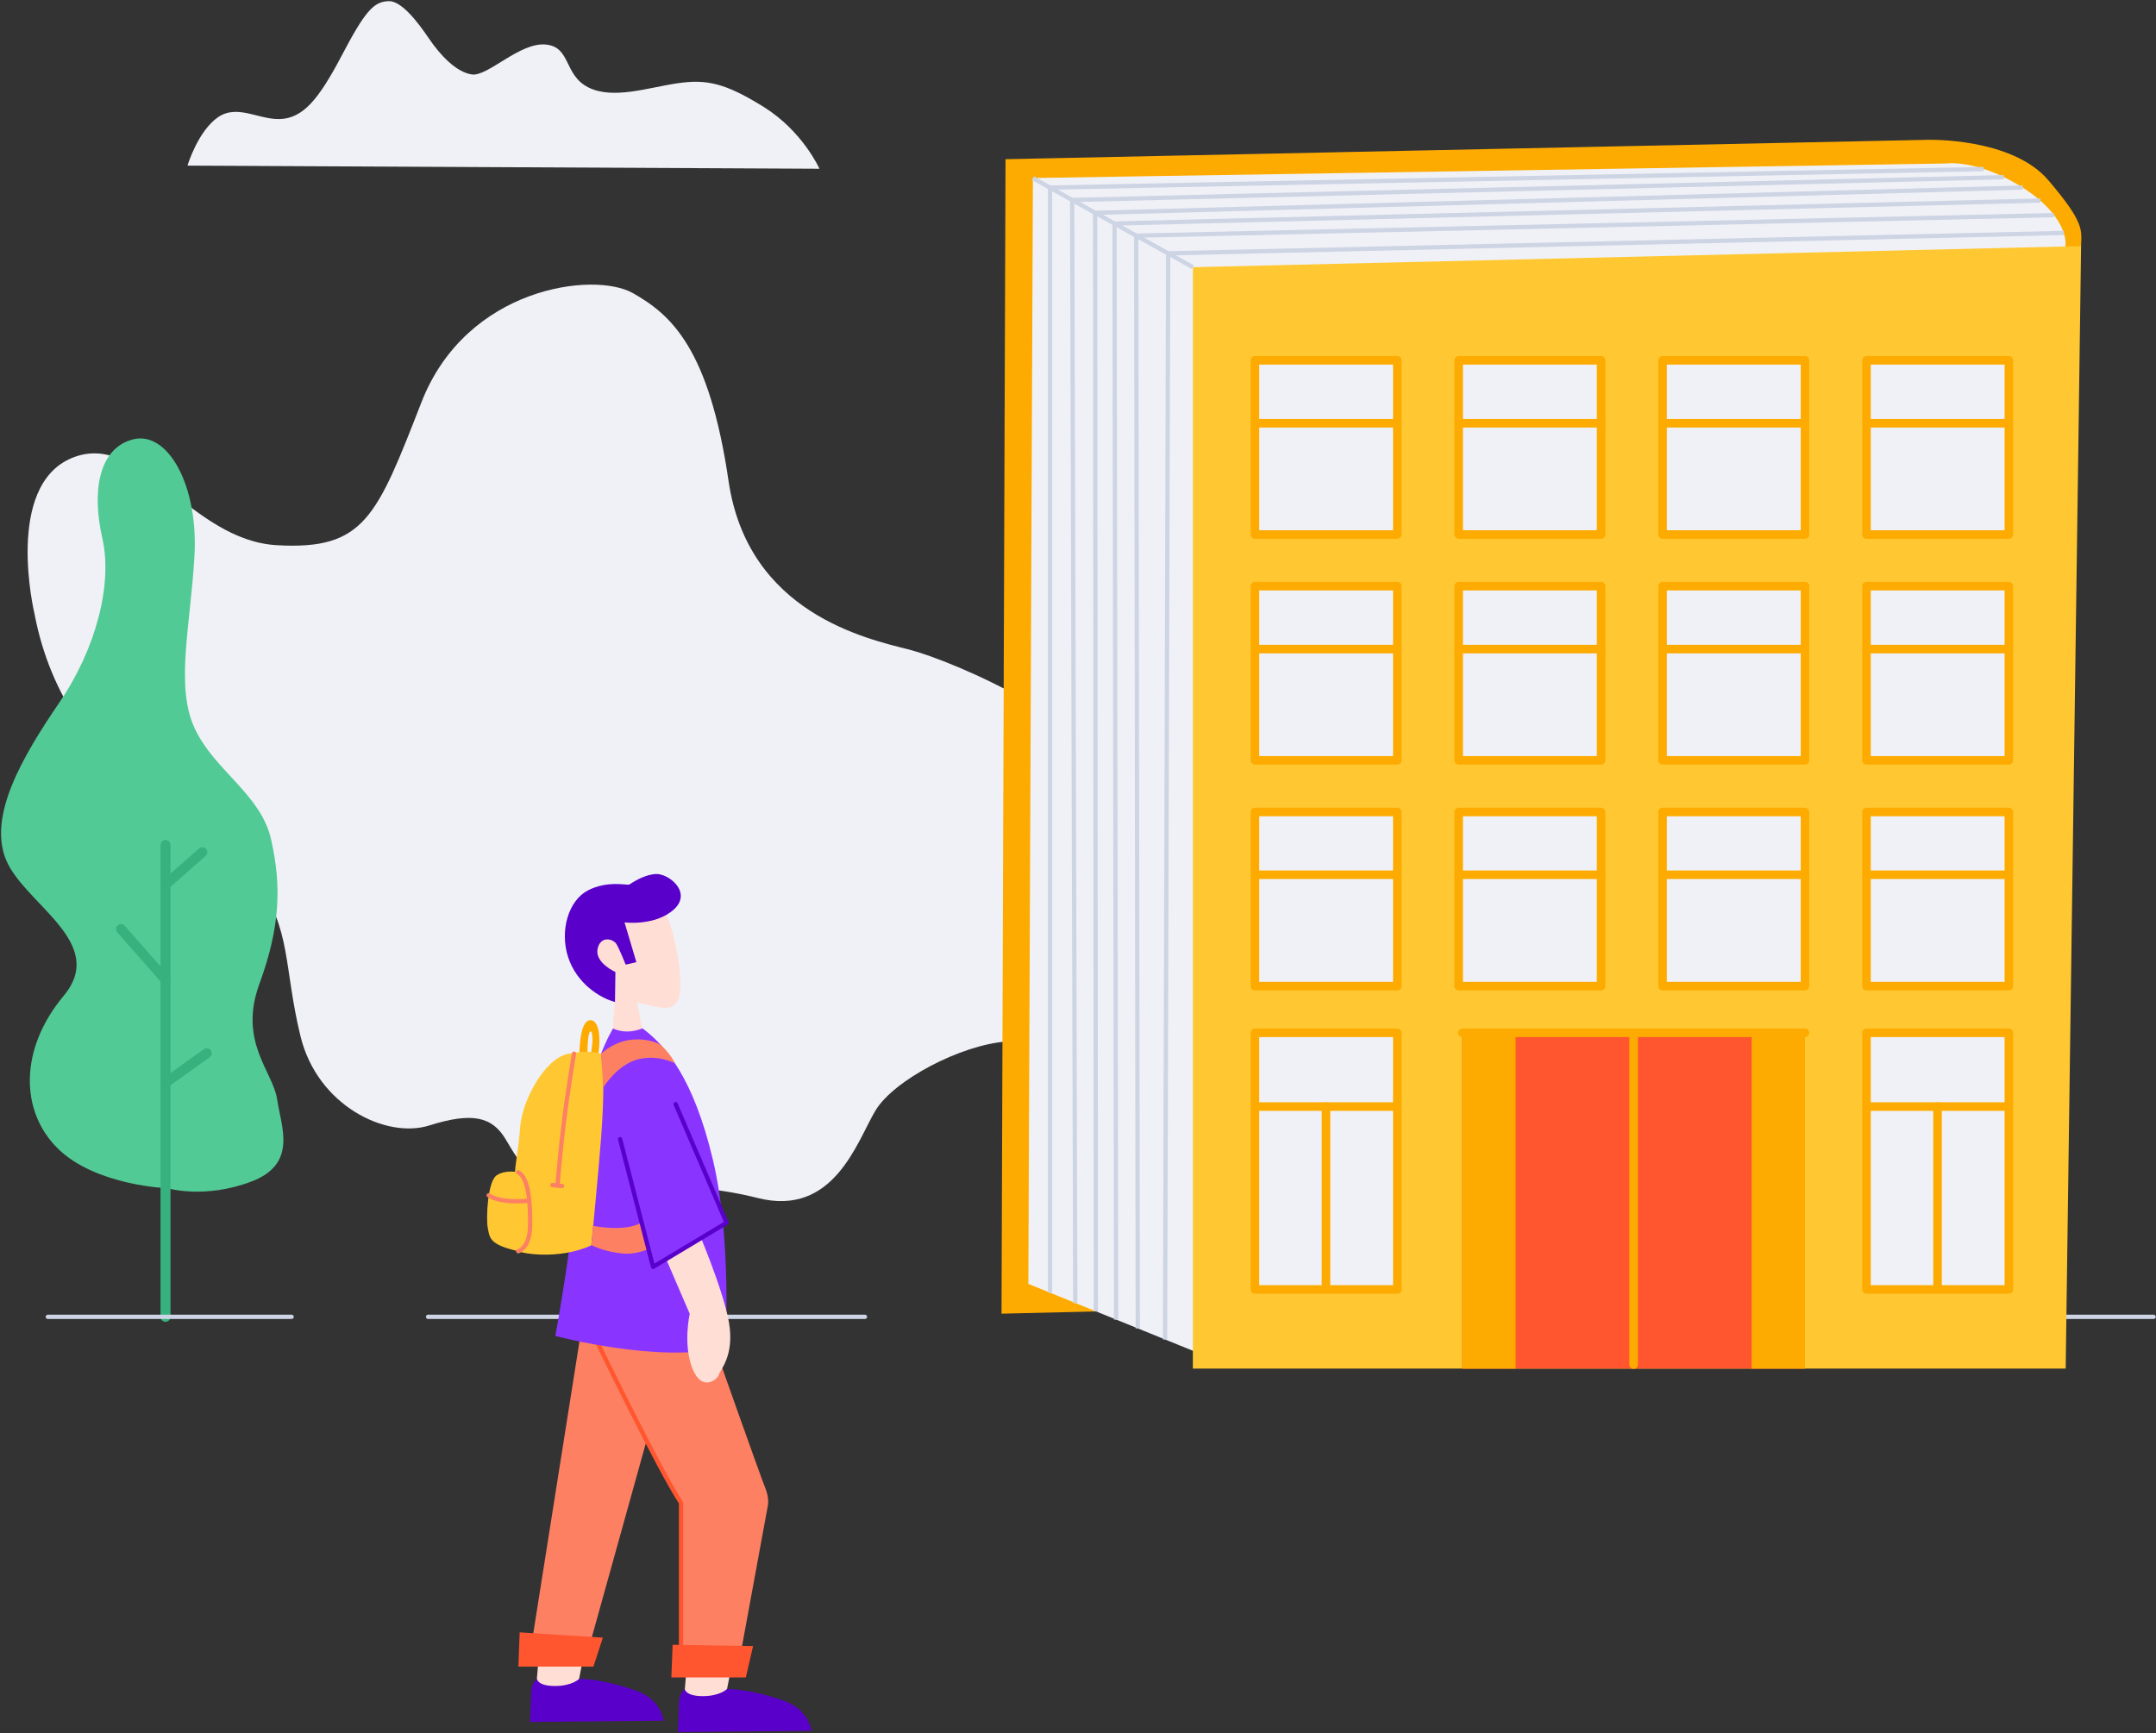 <?xml version="1.0" standalone="no"?>
<svg class="" width="1511px" height="1215px" viewBox="0 0 1511 1215" version="1.1" xmlns="http://www.w3.org/2000/svg" xmlns:xlink="http://www.w3.org/1999/xlink">
    <rect x="0" y="0" width="1511" height="1215" fill="#333333" stroke="none"/>
    <title>college_website</title>
    <desc>Created by Webpixeels.</desc>
    <g id="Page-1" stroke="none" stroke-width="1" fill="none" fill-rule="evenodd">
        <g id="education-school" transform="translate(-291, -467)">
            <g id="Layer_2" transform="translate(291, 467)">
                <path d="M131.4,116.1 C131.4,116.1 138.6,91.9 152.9,82.1 C167.3,72.3 183.3,85.5 199.2,83.2 C215.1,80.9 225.7,65.4 241.5,35.2 C257.4,5 263.2,1.4 272.1,0.8 C281,0.2 292.5,15 300.4,26.7 C308.3,38.4 319.7,50.7 330.8,52.2 C341.9,53.7 364.1,29.7 382.2,31.2 C400.3,32.7 394.9,52.4 412.2,61.2 C429.5,70 454.2,61.4 474.6,58.4 C495,55.4 508,58 535.3,75 C562.6,92 574.3,118.3 574.3,118.3 L131.4,116.1 Z" id="Path" fill="#F0F1F6" fill-rule="nonzero"></path>
                <path d="M24.1,429.9 C24.1,429.9 2.8,340.6 50.5,321 C98.2,301.4 133,378.8 194.2,382.2 C255.4,385.6 263.9,362.6 295.4,281.9 C326.9,201.1 416.2,190.1 443.4,205.4 C470.6,220.7 497,244.5 510.6,337.2 C524.2,429.9 607.5,447.8 637.3,455.4 C667.1,463.1 775.1,508.1 799.7,566 C824.4,623.8 796.3,690.2 775,708 C753.7,725.8 737.6,727.6 705.3,730.1 C673,732.6 626.2,757.3 613.5,778.6 C600.7,799.9 584.6,853.4 531,839.8 C477.4,826.2 430.7,834.1 401.7,832.4 C372.7,830.7 364.3,815.4 354.6,799 C345,782.6 330.8,779.5 300.7,789 C270.7,798.4 222.5,775.2 210.6,726.4 C198.7,677.6 204.4,651 179.4,617.5 C154.4,584 46.8,550.1 24.1,429.9 Z" id="Path" fill="#F0F1F6" fill-rule="nonzero"></path>
                <path d="M117.7,833 C117.7,833 67.2,831.3 40.6,805.2 C14,779.1 13.4,735.5 44.6,698.1 C75.8,660.7 17.4,634 4.3,602.9 C-8.7,571.7 16.2,529.8 41.7,492.3 C67.2,454.9 79.1,409.5 71.7,377.2 C64.3,344.9 68.9,314.3 93.2,308 C117.6,301.8 139.1,340.3 136.3,389.6 C133.5,438.9 122.6,481.4 136.6,510.9 C150.5,540.4 182.9,556.8 190,588.5 C197.4,621.3 196.4,649.8 181.7,690 C167,730.3 191.3,751.2 194.2,770.5 C197,789.8 208.9,815.9 176.1,828.3 C143.3,840.7 117.7,833 117.7,833 Z" id="Path" fill="#52CA95" fill-rule="nonzero"></path>
                <line x1="116" y1="923.1" x2="116" y2="592.3" id="Path" stroke="#37B27F" stroke-width="7" stroke-linecap="round" stroke-linejoin="round"></line>
                <line x1="116" y1="620.1" x2="141.8" y2="597.4" id="Path" stroke="#37B27F" stroke-width="7" stroke-linecap="round" stroke-linejoin="round"></line>
                <line x1="116" y1="686.7" x2="84.8" y2="651.3" id="Path" stroke="#37B27F" stroke-width="7" stroke-linecap="round" stroke-linejoin="round"></line>
                <line x1="116" y1="759" x2="144.9" y2="738.3" id="Path" stroke="#37B27F" stroke-width="7" stroke-linecap="round" stroke-linejoin="round"></line>
                <line x1="33.5" y1="923.1" x2="204.4" y2="923.1" id="Path" stroke="#CDD4E4" stroke-width="3" stroke-linecap="round" stroke-linejoin="round"></line>
                <line x1="300" y1="923.1" x2="606.2" y2="923.1" id="Path" stroke="#CDD4E4" stroke-width="3" stroke-linecap="round" stroke-linejoin="round"></line>
                <line x1="1432.4" y1="923.1" x2="1509.3" y2="923.1" id="Path" stroke="#CDD4E4" stroke-width="3" stroke-linecap="round" stroke-linejoin="round"></line>
                <path d="M701.9,920.9 L704.7,111.6 L1351.3,98 C1351.3,98 1410.1,96.4 1435.6,126.4 C1461.1,156.4 1458.8,161.1 1458.5,172.5 L1316.8,906.1 L701.9,920.9 Z" id="Path" fill="#FDAB00" fill-rule="nonzero"></path>
                <path d="M836,946.9 L720.7,900 L723.9,124.8 L1364,114.6 C1364,114.6 1383.7,111.6 1413.5,129 C1443.3,146.4 1448.6,164.9 1447.5,172.5 L1378.8,938.4 L836,946.9 Z" id="Path" fill="#F0F1F6" fill-rule="nonzero"></path>
                <polygon id="Path" fill="#FFC833" fill-rule="nonzero" points="836 959.4 836 187.3 1458.5 172.5 1447.7 959.4"></polygon>
                <g id="Group" transform="translate(879, 252)">
                    <rect id="Rectangle" fill="#F0F1F6" fill-rule="nonzero" x="0.5" y="0.6" width="99.8" height="122.1"></rect>
                    <rect id="Rectangle" stroke="#FDAB00" stroke-width="6" stroke-linecap="round" stroke-linejoin="round" x="0.5" y="0.6" width="99.8" height="122.1"></rect>
                    <line x1="0.5" y1="44.7" x2="100.2" y2="44.7" id="Path" stroke="#FDAB00" stroke-width="6" stroke-linecap="round" stroke-linejoin="round"></line>
                </g>
                <g id="Group" transform="translate(1022, 252)">
                    <rect id="Rectangle" fill="#F0F1F6" fill-rule="nonzero" x="0.3" y="0.6" width="99.8" height="122.1"></rect>
                    <rect id="Rectangle" stroke="#FDAB00" stroke-width="6" stroke-linecap="round" stroke-linejoin="round" x="0.3" y="0.6" width="99.8" height="122.1"></rect>
                    <line x1="0.3" y1="44.7" x2="100.1" y2="44.7" id="Path" stroke="#FDAB00" stroke-width="6" stroke-linecap="round" stroke-linejoin="round"></line>
                </g>
                <g id="Group" transform="translate(1165, 252)">
                    <rect id="Rectangle" fill="#F0F1F6" fill-rule="nonzero" x="0.2" y="0.6" width="99.8" height="122.1"></rect>
                    <rect id="Rectangle" stroke="#FDAB00" stroke-width="6" stroke-linecap="round" stroke-linejoin="round" x="0.2" y="0.6" width="99.8" height="122.1"></rect>
                    <line x1="0.2" y1="44.7" x2="100" y2="44.7" id="Path" stroke="#FDAB00" stroke-width="6" stroke-linecap="round" stroke-linejoin="round"></line>
                </g>
                <g id="Group" transform="translate(1308, 252)">
                    <rect id="Rectangle" fill="#F0F1F6" fill-rule="nonzero" x="0.1" y="0.6" width="99.8" height="122.1"></rect>
                    <rect id="Rectangle" stroke="#FDAB00" stroke-width="6" stroke-linecap="round" stroke-linejoin="round" x="0.1" y="0.6" width="99.8" height="122.1"></rect>
                    <line x1="0.1" y1="44.7" x2="99.8" y2="44.7" id="Path" stroke="#FDAB00" stroke-width="6" stroke-linecap="round" stroke-linejoin="round"></line>
                </g>
                <g id="Group" transform="translate(879, 410)">
                    <rect id="Rectangle" fill="#F0F1F6" fill-rule="nonzero" x="0.5" y="0.9" width="99.8" height="122.1"></rect>
                    <rect id="Rectangle" stroke="#FDAB00" stroke-width="6" stroke-linecap="round" stroke-linejoin="round" x="0.5" y="0.9" width="99.8" height="122.1"></rect>
                    <line x1="0.5" y1="45" x2="100.2" y2="45" id="Path" stroke="#FDAB00" stroke-width="6" stroke-linecap="round" stroke-linejoin="round"></line>
                </g>
                <g id="Group" transform="translate(1022, 410)">
                    <rect id="Rectangle" fill="#F0F1F6" fill-rule="nonzero" x="0.3" y="0.9" width="99.8" height="122.1"></rect>
                    <rect id="Rectangle" stroke="#FDAB00" stroke-width="6" stroke-linecap="round" stroke-linejoin="round" x="0.3" y="0.9" width="99.8" height="122.1"></rect>
                    <line x1="0.3" y1="45" x2="100.1" y2="45" id="Path" stroke="#FDAB00" stroke-width="6" stroke-linecap="round" stroke-linejoin="round"></line>
                </g>
                <g id="Group" transform="translate(1165, 410)">
                    <rect id="Rectangle" fill="#F0F1F6" fill-rule="nonzero" x="0.2" y="0.9" width="99.8" height="122.1"></rect>
                    <rect id="Rectangle" stroke="#FDAB00" stroke-width="6" stroke-linecap="round" stroke-linejoin="round" x="0.2" y="0.9" width="99.8" height="122.1"></rect>
                    <line x1="0.2" y1="45" x2="100" y2="45" id="Path" stroke="#FDAB00" stroke-width="6" stroke-linecap="round" stroke-linejoin="round"></line>
                </g>
                <g id="Group" transform="translate(1308, 410)">
                    <rect id="Rectangle" fill="#F0F1F6" fill-rule="nonzero" x="0.1" y="0.9" width="99.8" height="122.1"></rect>
                    <rect id="Rectangle" stroke="#FDAB00" stroke-width="6" stroke-linecap="round" stroke-linejoin="round" x="0.1" y="0.9" width="99.8" height="122.1"></rect>
                    <line x1="0.1" y1="45" x2="99.8" y2="45" id="Path" stroke="#FDAB00" stroke-width="6" stroke-linecap="round" stroke-linejoin="round"></line>
                </g>
                <g id="Group" transform="translate(879, 569)">
                    <rect id="Rectangle" fill="#F0F1F6" fill-rule="nonzero" x="0.5" y="0.2" width="99.8" height="122.1"></rect>
                    <rect id="Rectangle" stroke="#FDAB00" stroke-width="6" stroke-linecap="round" stroke-linejoin="round" x="0.5" y="0.2" width="99.8" height="122.1"></rect>
                    <line x1="0.5" y1="44.2" x2="100.2" y2="44.2" id="Path" stroke="#FDAB00" stroke-width="6" stroke-linecap="round" stroke-linejoin="round"></line>
                </g>
                <g id="Group" transform="translate(879, 724)">
                    <rect id="Rectangle" fill="#F0F1F6" fill-rule="nonzero" x="0.5" y="0" width="99.8" height="179.9"></rect>
                    <rect id="Rectangle" stroke="#FDAB00" stroke-width="6" stroke-linecap="round" stroke-linejoin="round" x="0.5" y="0" width="99.8" height="179.9"></rect>
                    <line x1="0.5" y1="51.7" x2="100.2" y2="51.7" id="Path" stroke="#FDAB00" stroke-width="6" stroke-linecap="round" stroke-linejoin="round"></line>
                    <line x1="50.3" y1="179.9" x2="50.3" y2="51.7" id="Path" stroke="#FDAB00" stroke-width="6" stroke-linecap="round" stroke-linejoin="round"></line>
                </g>
                <g id="Group" transform="translate(1308, 724)">
                    <rect id="Rectangle" fill="#F0F1F6" fill-rule="nonzero" x="0.1" y="0" width="99.8" height="179.9"></rect>
                    <rect id="Rectangle" stroke="#FDAB00" stroke-width="6" stroke-linecap="round" stroke-linejoin="round" x="0.1" y="0" width="99.8" height="179.9"></rect>
                    <line x1="0.1" y1="51.7" x2="99.8" y2="51.7" id="Path" stroke="#FDAB00" stroke-width="6" stroke-linecap="round" stroke-linejoin="round"></line>
                    <line x1="49.9" y1="179.9" x2="49.9" y2="51.7" id="Path" stroke="#FDAB00" stroke-width="6" stroke-linecap="round" stroke-linejoin="round"></line>
                </g>
                <g id="Group" transform="translate(1022, 569)">
                    <rect id="Rectangle" fill="#F0F1F6" fill-rule="nonzero" x="0.3" y="0.2" width="99.8" height="122.1"></rect>
                    <rect id="Rectangle" stroke="#FDAB00" stroke-width="6" stroke-linecap="round" stroke-linejoin="round" x="0.3" y="0.2" width="99.8" height="122.1"></rect>
                    <line x1="0.3" y1="44.2" x2="100.1" y2="44.2" id="Path" stroke="#FDAB00" stroke-width="6" stroke-linecap="round" stroke-linejoin="round"></line>
                </g>
                <g id="Group" transform="translate(1165, 569)">
                    <rect id="Rectangle" fill="#F0F1F6" fill-rule="nonzero" x="0.2" y="0.2" width="99.8" height="122.1"></rect>
                    <rect id="Rectangle" stroke="#FDAB00" stroke-width="6" stroke-linecap="round" stroke-linejoin="round" x="0.2" y="0.2" width="99.8" height="122.1"></rect>
                    <line x1="0.2" y1="44.2" x2="100" y2="44.2" id="Path" stroke="#FDAB00" stroke-width="6" stroke-linecap="round" stroke-linejoin="round"></line>
                </g>
                <g id="Group" transform="translate(1308, 569)">
                    <rect id="Rectangle" fill="#F0F1F6" fill-rule="nonzero" x="0.1" y="0.2" width="99.8" height="122.1"></rect>
                    <rect id="Rectangle" stroke="#FDAB00" stroke-width="6" stroke-linecap="round" stroke-linejoin="round" x="0.1" y="0.2" width="99.8" height="122.1"></rect>
                    <line x1="0.1" y1="44.2" x2="99.8" y2="44.2" id="Path" stroke="#FDAB00" stroke-width="6" stroke-linecap="round" stroke-linejoin="round"></line>
                </g>
                <rect id="Rectangle" fill="#FF562F" fill-rule="nonzero" x="1024.8" y="724" width="240.2" height="235.4"></rect>
                <rect id="Rectangle" fill="#FDAB00" fill-rule="nonzero" x="1024.8" y="724" width="37.4" height="235.4"></rect>
                <rect id="Rectangle" fill="#FDAB00" fill-rule="nonzero" x="1227.6" y="724" width="37.4" height="235.4"></rect>
                <polygon id="Path" fill="#FFDED6" fill-rule="nonzero" points="377.4 1163.5 375.3 1188.1 403.5 1189 408.6 1162.7"></polygon>
                <path d="M376.3,1176.9 C376.3,1176.9 372.4,1179.9 372.3,1185.7 C372.2,1191.5 371.5,1207.1 371.5,1207.1 L465.1,1206.2 C465.1,1206.2 463.4,1191.6 446.4,1185.4 C429.4,1179.2 413.7,1176.8 405.9,1176.9 C405.9,1176.9 401.1,1181.9 388.9,1181.9 C376.7,1181.9 376.3,1176.9 376.3,1176.9 Z" id="Path" fill="#5900CB" fill-rule="nonzero"></path>
                <polygon id="Path" fill="#FFDED6" fill-rule="nonzero" points="481.1 1170.6 479 1195.2 507.2 1196.1 512.3 1169.8"></polygon>
                <path d="M479.9,1184 C479.9,1184 476,1187 475.9,1192.8 C475.8,1198.6 475.1,1214.2 475.1,1214.2 L568.7,1213.3 C568.7,1213.3 567,1198.7 550,1192.5 C533,1186.3 517.3,1183.9 509.5,1184 C509.5,1184 504.7,1189 492.5,1189 C480.3,1189 479.9,1184 479.9,1184 Z" id="Path" fill="#5900CB" fill-rule="nonzero"></path>
                <line x1="1144.9" y1="724" x2="1144.9" y2="956.6" id="Path" stroke="#FDAB00" stroke-width="6" stroke-linecap="round" stroke-linejoin="round"></line>
                <line x1="1024.8" y1="724" x2="1265" y2="724" id="Path" stroke="#FDAB00" stroke-width="6" stroke-linecap="round" stroke-linejoin="round"></line>
                <line x1="836" y1="187.3" x2="723.9" y2="124.9" id="Path" stroke="#CDD4E4" stroke-width="3"></line>
                <polyline id="Path" stroke="#CDD4E4" stroke-width="3" points="816.5 939 818.7 177.6 1446.4 163.3"></polyline>
                <polyline id="Path" stroke="#CDD4E4" stroke-width="3" points="797.4 931.2 796.3 165.2 1439.5 150.8"></polyline>
                <polyline id="Path" stroke="#CDD4E4" stroke-width="3" points="782.2 925.1 781.1 156.7 1429.9 140.6"></polyline>
                <polyline id="Path" stroke="#CDD4E4" stroke-width="3" points="768 919.3 767.5 149.2 1417.6 131.5"></polyline>
                <polygon id="Path" fill="#FD8063" fill-rule="nonzero" points="406.1 940.4 371.5 1159.1 411.6 1159.1 454.6 1004.6 473.5 948.2"></polygon>
                <path d="M408,742.1 C408,742.1 408,742.1 408,742.1 C407,742.1 406.1,740.8 406.1,739.1 C406.1,735.3 406.5,716.2 413.2,715.2 C415.2,714.9 416.9,716 418.1,718.3 C420.9,723.5 420.2,733.6 419.3,738.7 C419,740.3 418,741.3 417,740.8 C416,740.4 414,739.2 414.3,737.6 C415.2,732.3 415.6,728.1 414.9,724.8 C414.8,724.2 414.7,722.8 413.8,723.1 C412.2,723.5 411.7,731.8 411.7,739.1 C411.7,740.7 409.1,742.1 408,742.1 Z" id="Path" fill="#FDAB00" fill-rule="nonzero"></path>
                <polygon id="Path" fill="#FF562F" fill-rule="nonzero" points="364.2 1144.3 363.3 1168.3 415.9 1168.3 422.5 1148"></polygon>
                <path d="M419.1,941.9 C419.1,941.9 464.4,1035.1 477.3,1053.5 L477.3,1168.3 L517.4,1168.3 L538.2,1055.1 C538.2,1055.1 539.2,1050.1 536.3,1043 C533.3,1035.9 499.6,940.4 499.6,940.4 L419.1,941.9 Z" id="Path" fill="#FD8063" fill-rule="nonzero"></path>
                <path d="M419.1,941.9 C419.1,941.9 461.6,1029.6 477.3,1053.5 L477.3,1154.9" id="Path" stroke="#FF562F" stroke-width="3" stroke-linecap="round" stroke-linejoin="round"></path>
                <polygon id="Path" fill="#FF562F" fill-rule="nonzero" points="471.4 1153 470.5 1175.9 522.7 1175.9 527.8 1153.9"></polygon>
                <polyline id="Path" stroke="#CDD4E4" stroke-width="3" points="753.6 913.5 751.4 140.2 1404.3 124.2"></polyline>
                <polyline id="Path" stroke="#CDD4E4" stroke-width="3" points="735.9 906.2 735.9 131.5 1390.2 118.5"></polyline>
                <path d="M429.7,720.9 C429.7,720.9 410.8,750.2 406.6,807.6 C402.4,865 389.2,936.5 389.2,936.5 C389.2,936.5 462.9,956.2 508.3,944.4 C508.3,944.4 513.2,870.3 499.6,812.9 C486,755.5 466.3,732.8 450.3,720.9 L429.7,720.9 L429.7,720.9 Z" id="Path" fill="#8A34FF" fill-rule="nonzero"></path>
                <path d="M466.7,640 C466.7,640 473.3,654.6 476.1,678.5 C478.9,702.4 474.2,708.4 461.7,706.1 C448.8,703.8 446.5,702.4 446.5,702.4 L450.1,720.9 C450.1,720.9 439.9,725.8 429.5,720.9 L430.9,702.4 L414.2,675.7 L413.3,650.6 L424.3,637.7 C424.4,637.7 451.3,624 466.7,640 Z" id="Path" fill="#FFDED6" fill-rule="nonzero"></path>
                <path d="M437.7,646.6 C437.7,646.6 459.2,649.4 472.3,637.5 C485.4,625.6 468.6,612.1 459.5,612.7 C450.4,613.3 442.2,619.5 440.9,620.1 C439.6,620.7 425.6,617.1 412,624.2 C398.4,631.3 392.2,652.3 398.1,670.8 C404.1,689.4 420.4,699.6 431,702.4 L431.3,681.4 C431.3,681.4 416.8,674.9 418.8,665.2 C420.8,655.6 429.9,658.1 432.1,661.9 C434.3,665.7 438.5,676.2 438.5,676.2 L446,674.5 L437.7,646.6 Z" id="Path" fill="#5900CB" fill-rule="nonzero"></path>
                <path d="M421.2,738.7 C421.2,738.7 414.7,735.7 398.3,738.7 C381.9,741.7 366,771.4 364.6,789.6 C363.2,807.7 360.9,815.7 360.9,823.9 C360.9,832.1 358.9,872.7 360.9,875.8 C362.9,878.9 391.6,883.5 414.4,873 C414.4,873 419.2,824.8 421.3,797.3 C423.3,769.7 423.4,751.6 421.2,738.7 Z" id="Path" fill="#FFC833" fill-rule="nonzero"></path>
                <path d="M363.2,821.8 C363.2,821.8 354.5,819.7 348.1,823.9 C341.7,828.1 340.5,854.3 341.9,861.1 C343.2,867.9 343.2,872.6 363.3,877.1 C363.3,877.1 371.4,875.1 371.6,859.2 C371.7,843.4 370.5,825.8 363.2,821.8 Z" id="Path" fill="#FFC833" fill-rule="nonzero"></path>
                <path d="M421.2,738.7 C421.2,738.7 428,732.2 437.4,729.8 C446.8,727.3 457.8,729 463.1,732.6 C463.1,732.6 469.8,738.3 473,745.4 C473,745.4 461.5,739 447.1,742.6 C432.7,746.2 422.8,762.3 422.8,762.3 L421.2,738.7 Z" id="Path" fill="#FD8063" fill-rule="nonzero"></path>
                <path d="M415.7,859.3 C415.7,859.3 437.7,864 449.7,857 L460.3,851.9 L465.4,869.6 C465.4,869.6 451.5,879.8 437.6,878.8 C423.7,877.8 414.4,872.8 414.4,872.8 L415.7,859.3 Z" id="Path" fill="#FD8063" fill-rule="nonzero"></path>
                <path d="M462.8,873.2 L483.4,921 C483.4,921 478.5,942.4 485.3,959.4 C492.1,976.4 503.3,966.6 503.8,963.6 C504.4,960.6 515.1,950.4 510.8,926.6 C506.5,902.8 488.5,861.2 488.5,861.2 L462.8,873.2 Z" id="Path" fill="#FFDED6" fill-rule="nonzero"></path>
                <path d="M434.6,798.6 L457.7,888.2 L509.2,857.2 L473.6,774.1 C473.6,774.1 467.6,761.6 449.3,766.7 C428.6,772.3 434.6,798.6 434.6,798.6 Z" id="Path" fill="#8A34FF" fill-rule="nonzero"></path>
                <polyline id="Path" stroke="#5900CB" stroke-width="3" stroke-linecap="round" stroke-linejoin="round" points="434.6 798.6 457.7 888.1 509.2 857.2 473.5 774"></polyline>
                <path d="M402.3,738.6 C402.3,738.6 397.6,766.7 395.2,786.5 C392.7,806.3 390.7,831.1 390.7,831.1" id="Path" stroke="#FD8063" stroke-width="3" stroke-linecap="round" stroke-linejoin="round"></path>
                <line x1="387.1" y1="830.7" x2="394" y2="831.4" id="Path" stroke="#FD8063" stroke-width="3" stroke-linecap="round" stroke-linejoin="round"></line>
                <path d="M363.2,877.1 C363.2,877.1 371.3,875.1 371.5,859.2 C371.7,843.3 370.6,825.8 363.2,821.8" id="Path" stroke="#FD8063" stroke-width="3" stroke-linecap="round" stroke-linejoin="round"></path>
                <path d="M342.5,837.9 C342.5,837.9 349.2,843.7 370.9,841.7" id="Path" stroke="#FD8063" stroke-width="3" stroke-linecap="round" stroke-linejoin="round"></path>
            </g>
        </g>
    </g>
</svg>